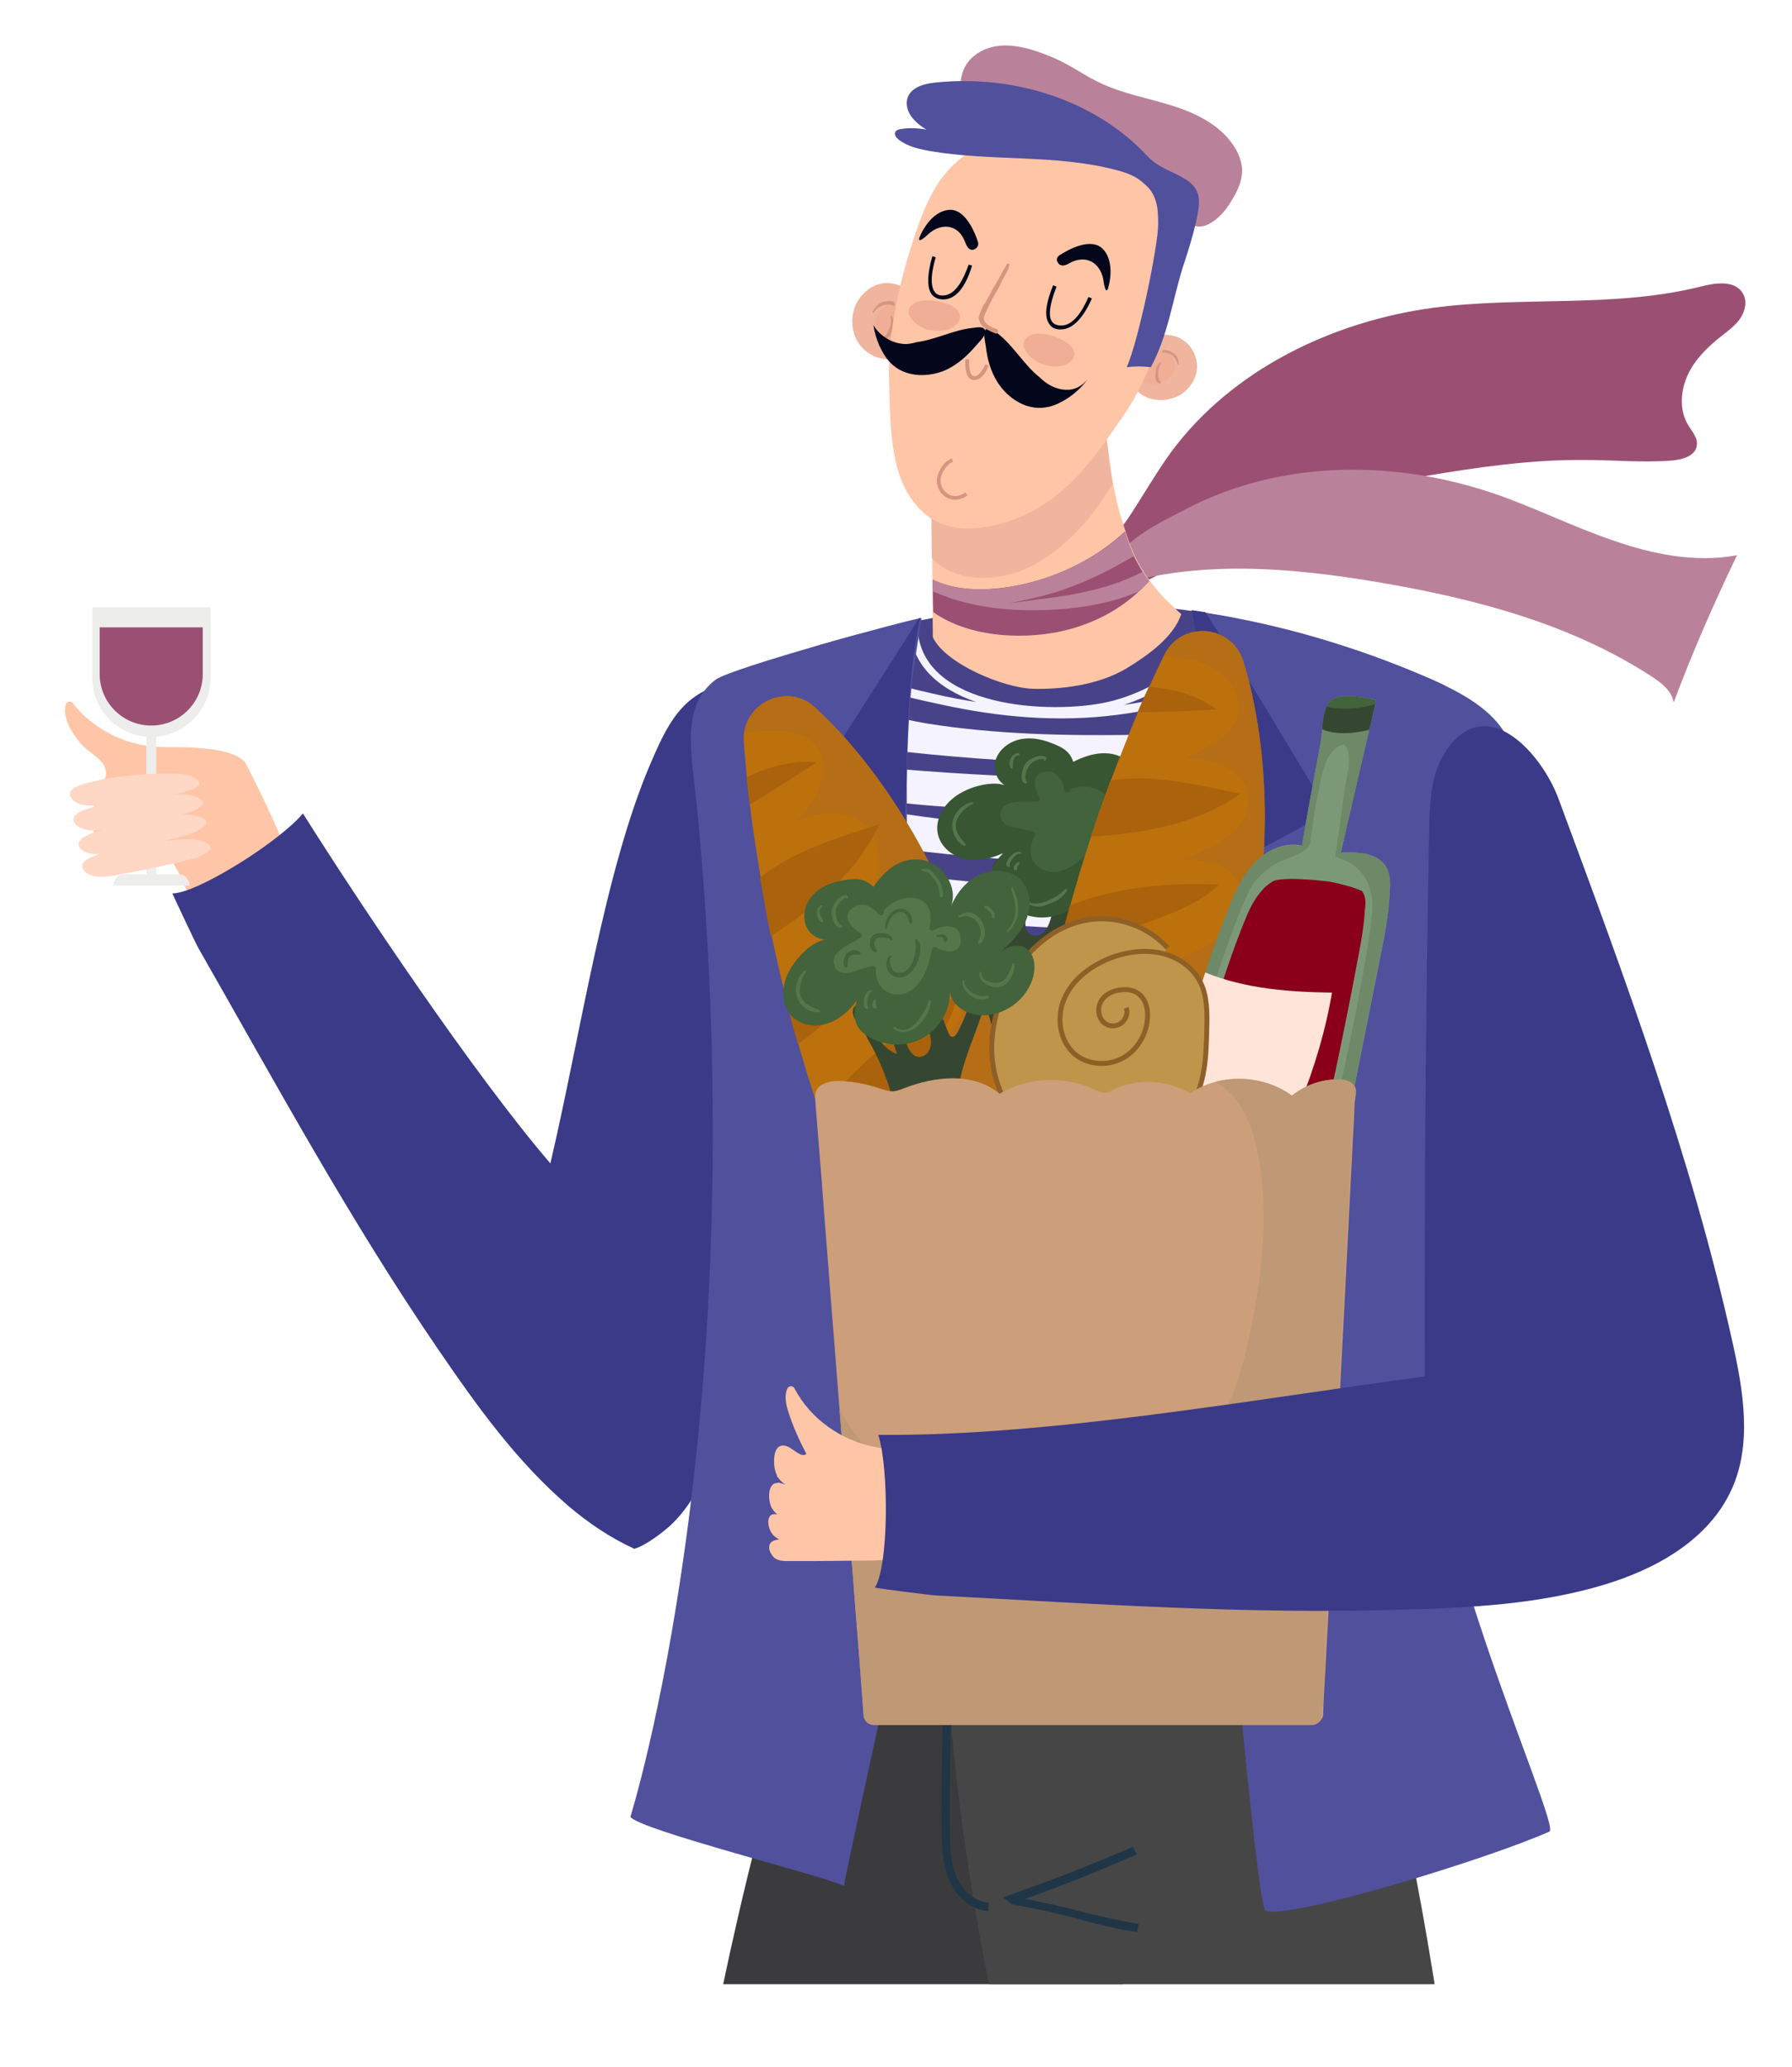 <?xml version="1.0" encoding="utf-8"?>
<!-- Generator: Adobe Illustrator 21.0.0, SVG Export Plug-In . SVG Version: 6.00 Build 0)  -->
<svg version="1.1" id="OBJECTS" xmlns="http://www.w3.org/2000/svg" xmlns:xlink="http://www.w3.org/1999/xlink" x="0px" y="0px"
	 viewBox="0 0 365 421" style="enable-background:new 0 0 365 421;" xml:space="preserve">
<style type="text/css">
	.st0{fill:#FEC5A7;}
	.st1{fill:#3A3A89;}
	.st2{fill:#9B5073;}
	.st3{fill:#BA829A;}
	.st4{fill:#F6DEC2;}
	.st5{fill:#EFAE95;}
	.st6{fill:#3B3B3D;}
	.st7{fill:#464647;}
	.st8{fill:#203647;}
	.st9{fill:#F5F3FF;}
	.st10{fill:#484389;}
	.st11{fill:#51509D;}
	.st12{fill:#EFB59E;}
	.st13{fill:#D69580;}
	.st14{fill:#04061B;}
	.st15{fill:#EDEDEB;}
	.st16{fill:#FFD7C5;}
	.st17{fill:#354730;}
	.st18{fill:#385631;}
	.st19{fill:#42633B;}
	.st20{fill:#53774A;}
	.st21{fill:#BC710D;}
	.st22{fill:#B56D16;}
	.st23{fill:#AA620C;}
	.st24{fill:#7C9977;}
	.st25{fill:#6D8967;}
	.st26{fill:#890018;}
	.st27{fill:#FFE5D9;}
	.st28{fill:#BF954B;stroke:#8E5F26;stroke-miterlimit:10;}
	.st29{fill:#CC9E79;}
	.st30{fill:#BF9875;}
</style>
<g>
	<path class="st0" d="M50.2,155.8c-1.9-3.8-12.8-3.6-16.7-3.6c-7.2,0-14.3-3.3-18.7-9c-0.4-0.5-1.2-0.3-1.4,0.3
		c-0.9,3.1,2.1,7.2,4.2,9.1c1.7,1.4,4,2.7,4,4.9c0,1.2-0.8,2.3-1.3,3.4c-2.3,4.4-1.5,9.8,0.5,14.4c0.5,1.1,0.6,2,0.6,3.1
		c1.3-0.1,2.6-0.5,3.9-0.7l9.2-2.3c1.7-0.3,4.2,10.3,7.9,11.8c6,2.4,17.5-5.5,17.3-8.7C59.5,174.2,52.2,159.7,50.2,155.8z"/>
	<path class="st1" d="M141.7,141.8c-4.5,3-6.9,8.4-9.1,13.5c-9.5,22-14.3,55.3-20.5,81.7c-15.6-18.2-38.7-52.7-50.4-71.3
		C57,171.4,40.2,182,35.1,182c0.3,0.7,5,10.7,5.4,11.3c16,28,30.7,55.2,48.9,81.8c7.8,11.4,15.9,22.7,26.4,31.7
		c4,3.4,8.4,6.4,13.2,8.6c0,0,0.1,0.1,0.1,0.1c0,0,0.1,0,0.1,0c2.3-0.6,6.1-3.6,7.4-4.8c7.4-7,10-18,11.9-28.4
		c7.1-39.8,8.9-80.7,10.8-121.3C159.6,150.9,154.4,133.2,141.7,141.8z"/>
	<path class="st2" d="M238.6,92c12.4-16.7,32.7-26.5,53.3-29.3c18.1-2.4,36.7,0.1,54.4-4.3c3.1-0.8,7.1-1.4,8.7,1.4
		c0.9,1.5,0.5,3.5-0.5,5c-1,1.5-2.4,2.5-3.8,3.6c-2.8,2.2-5.4,4.7-6.9,7.9c-1.5,3.2-1.8,7.2,0,10.2c0.8,1.4,2.1,2.7,1.8,4.3
		c-0.3,2.1-2.9,2.8-4.9,3c-6,0.5-12-0.1-18-0.1c-10.9-0.1-21.8,1.5-32.6,3.3c-8.5,1.4-17,3.1-25.2,5.9c-9.9,3.5-19.1,8.7-28.3,13.8
		c-1.8,1-3.7,2.1-5.8,2.4c-2.1,0.4-4.4-0.1-5.8-1.7c-3.3-3.7,2.8-8.8,4.7-11.7C232.7,101.2,235.4,96.4,238.6,92z"/>
	<path class="st3" d="M263.5,96.6c13.6-2.1,27.7-0.5,40.7,3.9c8.2,2.8,15.9,6.7,24.1,9.5c8.2,2.9,17,4.7,25.5,3.1
		c-4.7,9.8-9.1,19.8-12.9,30c-0.4-2.4-2.5-4-4.5-5.3c-16.6-10.8-36.2-15.9-55.7-19.2c-17.8-3-36.5-4.6-53.8,0.8
		c-2.7-7.5,8.8-12.6,14.1-15.4C247.9,100.3,255.6,97.8,263.5,96.6z"/>
	<path class="st3" d="M196.1,19.6c-0.8-2.3-0.4-5,1.1-7c1.6-2,4.1-3.1,6.6-3.3c2.5-0.2,5.1,0.4,7.5,1.2c2,0.7,4,1.5,5.8,2.5
		c2.3,1.2,4.4,2.7,6.8,3.8c4.7,2.3,10.1,3.2,15.1,4.8c5,1.6,10.1,4.2,12.7,8.8c0.6,1,1,2.1,1.2,3.3c0.3,2.6-0.8,5.1-2.2,7.3
		c-1.1,1.6-2.3,3.1-3.9,4.2c-0.9,0.6-2,1-3.1,0.8c-1.2-0.3-2.1-1.2-2.9-2.2c-2.8-3.3-5.6-6.7-9.2-9.2c-2.5-1.7-5.4-3-8.2-4.1
		c-5.4-2.1-11-3.9-16.6-5.2C202.6,24.3,197.8,24.4,196.1,19.6z"/>
	<path class="st3" d="M251.7,30.5c-1-1.8-2.4-3.2-4-4.4c-7.7,3.3-17.8-0.9-25.6-4.8c-3.2-1.6-6.3-3.5-9.6-4.7
		c-3.8-1.4-8.2-0.3-11.8-2c-1.5-0.7-2.4-1.7-2.8-2.7c-0.3,0.3-0.5,0.5-0.7,0.8c-1.5,1.9-1.9,4.7-1.1,7c1.7,4.8,6.5,4.7,10.7,5.7
		c5.6,1.4,11.2,3.1,16.6,5.2c2.9,1.1,5.7,2.4,8.2,4.1c3.6,2.5,6.4,5.9,9.2,9.2c0.8,0.9,1.7,1.9,2.9,2.2c1.1,0.2,2.2-0.2,3.1-0.8
		c1.6-1,2.9-2.5,3.9-4.2c1.4-2.2,2.6-4.7,2.2-7.3C252.7,32.6,252.2,31.5,251.7,30.5z"/>
	<path class="st4" d="M228.6,404.2c16.5-9.6,30.7-26.4,34.3-45.1c3.7-19.6-1.9-40.8-15-55.9c-2.1-2.5-4.5-5-5.7-7.9
		c-0.3-0.2-0.5-0.5-0.8-0.7c-17-2-34.3-3.6-51.4-6.2c-21.6,27.1-35.2,80.3-42.7,115.8H228.6z"/>
	<path class="st5" d="M201.4,404.2h90.8c-0.2-1.2-0.4-2.5-0.6-3.7c-10.6-64.9-26.3-104.3-31.7-121.5c-20.1,7-41.4,11.4-62.9,12.6
		c-0.4,4.3-2.7,10.6-3.1,13.4c-1.7,12.8-1.5,25.9-0.7,38.8C194.5,364,197.5,384.2,201.4,404.2z"/>
	<path class="st6" d="M228.6,404.2c16.5-9.6,30.7-26.4,34.3-45.1c3.7-19.6-1.9-40.8-15-55.9c-2.1-2.5-4.5-5-5.7-7.9
		c-0.3-0.2-0.5-0.5-0.8-0.7c-17-2-34.3-3.6-51.4-6.2c-21.6,27.1-35.2,80.3-42.7,115.8H228.6z"/>
	<path class="st7" d="M201.4,404.2h90.8c-0.2-1.2-0.4-2.5-0.6-3.7c-10.6-64.9-26.3-104.3-31.7-121.5c-20.1,7-41.4,11.4-62.9,12.6
		c-0.4,4.3-2.7,10.6-3.1,13.4c-1.7,12.8-1.5,25.9-0.7,38.8C194.5,364,197.5,384.2,201.4,404.2z"/>
	<g>
		<path class="st8" d="M201.3,389.3l0.1-1.7c-3-0.2-5.5-2.8-6.6-5.3c-1.2-2.8-1.3-5.9-1.3-9.4c-0.2-17,0.6-34.3,1.4-51l-1.7-0.1
			c-0.8,16.7-1.6,34-1.4,51.1c0,3.7,0.2,6.9,1.5,10C194.8,386.6,198,389.1,201.3,389.3z"/>
	</g>
	<g>
		<path class="st8" d="M271.1,359.6l1.4-1c-9.5-13-16.8-27.4-21.6-42.7l-1.6,0.5C254.1,332,261.5,346.5,271.1,359.6z"/>
	</g>
	<g>
		<path class="st8" d="M283.9,367.1l0.9-1.4c-7.3-4.8-13.7-11.9-19.2-21.2c-4.7-8.1-8-16.4-11.9-26.6l-1.6,0.6c3.1,8,6.9,18,12,26.8
			C269.7,354.9,276.4,362.2,283.9,367.1z"/>
	</g>
	<g>
		<path class="st8" d="M231.6,393.6l0.3-1.7c-4.3-0.7-8.5-1.7-12.5-2.7c-3.4-0.9-7-1.7-10.6-2.4c6.6-2.3,13.2-4.9,19.6-7.7
			c1-0.4,1.9-0.8,2.9-1.2l0.2-0.1l-0.7-1.6l-0.2,0.1c-1,0.4-1.9,0.8-2.9,1.2c-7.2,3.1-14.6,5.9-22,8.5l-1.4,0.5l1.9,1.5l0.2,0
			c4.3,0.7,8.5,1.7,12.5,2.7C223,391.9,227.3,392.9,231.6,393.6z"/>
	</g>
	<path class="st9" d="M145.7,171.1c0.4-6.3,0.9-11.2,2.9-17.9c1.5-5.1,5-10.7,6.8-17.3c0-0.2,0.1-0.3,0.1-0.5
		c14.9-5.9,41.8-12.6,62.5-12.7c25.5-0.1,51,5.6,74.3,16c13.8,6.1,19.3,13.1,15.9,28.4c-5.4,23.8-10.8,47.6-16.2,71.4
		c-4.7,20.8-6.8,41.9-10.5,62.8c-10.9,2.7-22.2,3-33.4,4.1c-6.3,0.7-12.6,1.2-19,1.7c-5.9-2.5-11.7-5.1-17.6-7.6
		c-7.8-3.4-15.7-6.8-22-12.6c-7.2-6.6-8.3-14.5-11-23.3c-3.3-10.7-7.4-21.3-11.5-31.7c-7.5-19-16.1-37.7-22.1-57.1
		C145.4,173.7,145.6,172.4,145.7,171.1z"/>
	<path class="st10" d="M292.3,138.7c-5.7-2.5-11.6-4.8-17.5-6.7c-3.7,1.5-7.5,2.9-11.2,4.2c-11.6,4.1-23.7,7.8-35.9,9.4
		c-12.2,1.6-24.2,0.5-36.1-2.1c-9.9-2.1-20.3-4.8-28.8-10.7c-2.7,0.9-5.1,1.8-7.3,2.6c0,0.2-0.1,0.3-0.1,0.5
		c-0.2,0.8-0.5,1.6-0.7,2.4c4.6,2.4,9.8,3.4,14.9,4.6c6.5,1.5,12.7,3.4,19.3,4.5c13.8,2.2,28,2.5,42,2.3c21.5-0.3,43.2-2.9,63.5-10
		C293.6,139.3,292.9,139,292.3,138.7z"/>
	<path class="st10" d="M259.6,135.6c4.2-1.4,8.2-2.9,12.3-4.5c-6.3-2-12.6-3.6-19.1-4.9c-2,3.3-5.1,6.1-7.9,8.3
		c-4.9,3.9-10.2,7.2-16,9.1C239.4,142.1,249.6,138.9,259.6,135.6z"/>
	<path class="st10" d="M190.9,141.5c2.6,0.6,5.3,1.1,7.9,1.5c-7.7-2.7-13.7-7.7-13.5-16.3c-7.2,1.6-14.2,3.4-20.3,5.3
		C172.8,137.1,182,139.5,190.9,141.5z"/>
	<path class="st10" d="M293.3,152c-24.8,3-50.1,5.1-75.1,3.7c-12.8-0.7-25.7-1.5-38.5-3.1c-9.7-1.2-19.8-1.7-29.2-4.7
		c-0.8,1.8-1.5,3.6-2,5.3c0,0.2-0.1,0.3-0.1,0.5c11.8,0.8,23.5,2,35.3,3c24.8,2.1,49.7,2.3,74.5,2.1c16.9-0.1,33.9-0.9,50.7-3.1
		c-0.3-2.1-1-4-2-5.7C302.4,150.8,297.9,151.5,293.3,152z"/>
	<path class="st10" d="M188.3,166.4c15,2,30.2,2.7,45.4,2.9c25.1,0.2,50.3-1.6,75.1-5.8c0.1-0.8,0.2-1.6,0.2-2.3
		c-6.2,0.9-12.5,1.5-18.9,2c-24,1.7-48.1,1.9-72.2,1.8c-12.2,0-24.3-0.2-36.4-1.7c-11.5-1.4-22.9-3.3-34.4-4.4
		c-0.2,0.9-0.3,1.8-0.5,2.6C160.7,161.9,174.5,164.5,188.3,166.4z"/>
	<path class="st10" d="M186.8,191.5c14.7,1.8,29.4,2.8,44.2,3c15.8,0.2,31.5-0.7,47.3-1.7c8.2-0.5,16.3-1.1,24.4-1.9
		c0.4-1.8,0.8-3.5,1.2-5.3c-4.9,0.7-9.9,1.3-14.8,1.8c-25.2,2.6-50.7,2.8-76,1.5c-22.9-1.2-46.1-3.6-67.6-12.2
		c0.6,1.7,1.1,3.5,1.7,5.2C159.8,187.4,173.4,189.9,186.8,191.5z"/>
	<path class="st10" d="M196.3,215.1c14.3,2.1,28.7,2.4,43.1,2.4c13.6,0,27.1-0.3,40.7-0.1c5.5,0.1,11,0.2,16.5,0.1
		c0.4-1.6,0.7-3.3,1.1-4.9c-3.6,0-7.1,0-10.7-0.1c-15.4-0.2-30.7,0.2-46.1-0.1c-15.8-0.3-31.5-1.3-47.2-2.9
		c-7.6-0.8-15.2-1.7-22.8-2.5c-4.9-0.5-10.3-0.6-15.1-2.2c0.5,1.3,1,2.5,1.6,3.8C170.5,210.3,183.4,213.2,196.3,215.1z"/>
	<path class="st10" d="M178.8,224.9c7.1,1.7,14.4,2.6,21.6,3.1c13.8,1,27.7,0.8,41.5,0.1c13.4-0.7,26.8-1.8,40.2-3
		c4.4-0.4,8.8-0.8,13.1-1.4c0.1-0.5,0.2-1,0.4-1.6c-0.9,0.1-1.8,0.2-2.7,0.3c-15.5,1.7-31.1,2.7-46.7,2.7c-15.4,0-30.9-1-46.3-2.3
		c-7-0.6-14.1-1.4-21-2.6c-6.1-1.1-12.2-3.3-18.3-4.3c0.6,1.5,1.2,2.9,1.8,4.4C167.9,221.7,173.3,223.6,178.8,224.9z"/>
	<path class="st10" d="M167.7,233.7c23.9,4.5,47.8,7.8,72.2,6.5c13.3-0.7,26.7-2,39.9-4c4.3-0.6,8.7-1.4,13-2.2
		c0-0.2,0.1-0.4,0.1-0.5c-15.4,3.1-31.7,3.6-46.9,4.5c-14.6,0.9-29.4,0.9-44-0.9c-12.2-1.5-24.2-4.3-36.1-7.4c0.3,0.8,0.6,1.6,1,2.4
		C167.3,232.6,167.5,233.1,167.7,233.7z"/>
	<path class="st10" d="M188.9,247.6c6.5,0.4,13,0.7,19.4,0.9c13.3,0.4,26.6,0.5,39.9-0.3c13.3-0.8,26.6-2.3,39.9-3.4
		c0.8-0.1,1.7-0.1,2.5-0.2c0.1-0.5,0.2-1,0.3-1.5c-1.5,0.1-3,0.3-4.5,0.4c-14,1.2-28.1,2.3-42.2,2.5c-15.1,0.3-30.3,0.1-45.4-0.8
		c-6.7-0.4-13.4-1.2-20.1-1.9c-2.6-0.3-5.2-0.6-7.7-1.2c0.5,1.3,0.9,2.5,1.4,3.8C177.9,246.3,183.4,247.3,188.9,247.6z"/>
	<path class="st10" d="M209.4,258.7c11.9,0.6,23.7-0.1,35.5-1.1c11.4-1,22.8-2.2,34.3-3.3c3.3-0.3,6.5-0.6,9.8-1
		c0-0.2,0.1-0.3,0.1-0.5c-15.5,1.9-31.3,2.6-46.7,3.3c-12.5,0.6-24.9,0.3-37.4,0.2c-10-0.1-20.3-0.4-29.9-3.4c0.4,1,0.7,2,1.1,3.1
		C187.2,256.9,198.3,258.2,209.4,258.7z"/>
	<path class="st10" d="M179.4,266.5c4.6,1.1,9.7,0.9,14.3,1.4c5.9,0.6,11.9,1.2,17.8,1.6c11.8,0.9,23.6,1,35.4,0.6
		c13.4-0.5,26.8-1.7,40-4c0.2-1.6,0.5-3.2,0.8-4.9c-1.8,0.2-3.5,0.4-5.3,0.6c-12.6,1.5-25.1,2.8-37.7,3.4
		c-12.1,0.5-24.2,0.2-36.4,0.2c-10,0-20.2-0.4-30-2.7c0.1,0.3,0.2,0.6,0.3,0.9C178.9,264.7,179.1,265.6,179.4,266.5z"/>
	<path class="st10" d="M252.9,281.8c10.7-0.7,21.4-1.7,32.1-3.1c0.2-1.1,0.3-2.2,0.5-3.3c-11.9,1.2-24,1.5-35.9,1.6
		c-13.2,0.1-26.4,0.2-39.6,0.2c-6.1,0-12.3-0.2-18.4-0.6c-3.3-0.2-6.9-0.4-9.7-2.3c0.9,2.5,1.9,4.9,3.4,7.2
		C207.7,284.3,230.3,283.4,252.9,281.8z"/>
	<path class="st10" d="M254.7,285.1c-12.4,1.6-24.9,2.8-37.4,4.1c-8,0.8-16.1,1.5-24.1,0.8c5.5,4,12,6.8,18.3,9.6
		c5.9,2.5,11.7,5.1,17.6,7.6c6.3-0.5,12.6-1.1,19-1.7c11.1-1.2,22.5-1.4,33.4-4.1c1.2-6.7,2.2-13.5,3.2-20.2
		C274.7,282.7,264.6,283.8,254.7,285.1z"/>
	<path class="st10" d="M235.6,202.7c21.1,1,43,2.3,64.4,0.6c0.5-2.3,1-4.5,1.5-6.8c-6.5,0.6-13,0.9-19.4,1.2
		c-15.8,0.8-31.6,1.4-47.4,1.5c-27.9,0.2-57-0.3-84-7.9c0.6,1.7,1.3,3.4,1.9,5C179.5,202.7,208.1,201.4,235.6,202.7z"/>
	<path class="st10" d="M187.8,178.6c14.6,1.5,29.1,3,43.8,3.8c24.5,1.3,49.2,1,73.6-2.1c0.6-2.5,1.1-5,1.7-7.4
		c-1.6,0.2-3.2,0.3-4.8,0.5c-7.3,0.7-14.6,1.4-22,2c-15.6,1.1-31.2,1.3-46.8,1c-15.6-0.3-31.2-1.3-46.7-3.1
		c-7.4-0.9-14.8-2.1-22.2-2.8c-6.2-0.6-12.3-1.1-18.4-2.3c-0.1,1-0.2,2.1-0.2,3.1c0,0.1,0,0.2,0,0.3
		C159.4,175.3,173.6,177.1,187.8,178.6z"/>
	<path class="st10" d="M224.7,143.2c6.6-1.3,12.4-4.6,17.8-8.6c2.9-2.2,6.6-5.2,8.9-8.7c-11-2.1-22.2-3.2-33.4-3.1
		c-9.6,0-20.6,1.5-31.1,3.7C186.1,143.7,212.2,145.6,224.7,143.2z"/>
	<path class="st11" d="M145.7,138.5c3-2.4,40.5-12.6,42-12.6c-1.4,9.8-2.7,13.3-3,34c0.2,30.4-1.1,61,1.8,91.3
		c1.5,15.7,3.5,31.4,3.8,47.1c0,1.5-18.4,84.4-18.4,85.9c-3.4-1.9-41.7-11.4-43.5-14.1c0,0,25.7-81.6,13.5-206.3
		C140.7,152.5,138.8,143.9,145.7,138.5z"/>
	<path class="st11" d="M257.7,389.2c-2.1-4.1-8-77.5-9.6-81.9c-10.9-29.8-5-61.7-4.2-93c0.5-19.3,0.9-38.7,0.9-58.1
		c0-8-0.1-16.2-0.9-24.2c-0.3-2.5-0.7-5.1-1.2-7.6c17.1,2.4,33.8,7.3,49.5,14.3c13.8,6.1,19.3,13.1,15.9,28.4
		c-5.4,23.8-11,82.9-16.5,106.7c-6.3,27.7,26.6,98.2,24,99.3C303.1,378.7,262.3,391.2,257.7,389.2z"/>
	<path class="st1" d="M255.9,173.5c-1,0.6-1.3,1.9-0.7,2.8c2.1,3.6,15.4,13.2,15.7,16.5c0.2,3.1-15.7,35.2-18.9,43.3
		c-3,7.6-8.7,18.1-10.8,26.1c0.7-16.6,2.4-32.9,2.7-48c0.5-19.3,0.9-38.7,0.9-58.1c0-8-0.1-16.2-0.9-24.2c-0.3-2.5-0.7-5.1-1.2-7.6
		c1,0.1,1.9,0.3,2.8,0.4c8.7,13.2,16.6,26.8,24.8,40.3C265.9,168.5,260.7,170.7,255.9,173.5z"/>
	<path class="st1" d="M177.1,176c0.7-0.9-12-14-12.4-14.6c0.1-0.1,0.1-0.3,0.2-0.4c0.5-1.1,16.8-26.2,22.3-35.1c0.1,0,0.2,0,0.2,0
		c-2.3,10.7-2.5,21.7-2.8,32.6c-0.5,15.2-0.6,30.4-0.1,45.6c0.3,7.4,2.5,44.9,2.6,52.4c-0.6-1.1-24.5-62.5-25-64.4
		C161.7,190.4,173.8,180.8,177.1,176z"/>
	<path class="st0" d="M189.8,99.5c0-2.7,5.6,0.1,8-1.3c3-1.8,6.2-3.3,9.5-4.8c2.8-1.3,5.6-2.5,8.6-3.4c2.2-0.6,5.6-8.2,7.8-7.2
		c2,1,1.6,13,4.7,22.7c1.7,5.5,2.7,9.3,7.7,15.2c1.4,1.6,3.3,3.3,4.5,4.4c-1.6,4.8-7,8.5-10.9,10.9c-5.8,3.6-13.8,4.5-19.5,4.3
		c-5.7-0.2-17.6-5-20.2-10.5C190,129.7,189.8,105.8,189.8,99.5z"/>
	<path class="st2" d="M217.8,128.2c6.6-1.8,12-5.1,16.2-9.8c-2.7-3.7-3.9-6.6-4.9-10.1c-4.5,4.2-10.1,7.4-16,9.4
		c-7,2.3-16.2,3.7-23.1,0.4c0,2.4,0,4.7,0.1,6.6C197.5,130,209.3,130.5,217.8,128.2z"/>
	<path class="st3" d="M217.2,124c5.1-0.5,10.2-1.5,14.9-3.6c0.7-0.6,1.3-1.3,2-2c-2.7-3.7-3.9-6.6-4.9-10.1
		c-4.5,4.2-10.1,7.4-16,9.4c-7,2.3-16.2,3.7-23.1,0.4c0,0.8,0,1.6,0,2.4C198.4,124.2,208,124.8,217.2,124z"/>
	<path class="st2" d="M215.3,121.6c6.1-0.9,12-2.3,17.4-5.1c-0.7-1.1-1.3-2.2-1.8-3.2c-1.4,0.8-2.8,1.6-4.1,2.3
		c-4.5,2.4-9.2,4.4-14.1,5.7c-2.4,0.6-4.7,1.1-7.1,1.6C208.8,122.5,212.1,122,215.3,121.6z"/>
	<path class="st12" d="M211.4,114.6c6.4-3.8,11.4-9.6,15.2-16c-1.3-7.7-1.5-14.9-3-15.6c-2.2-1.1-5.6,6.5-7.8,7.2
		c-3,0.8-5.8,2.1-8.6,3.4c-3.2,1.5-6.4,3-9.5,4.8c-2.3,1.4-8-1.4-8,1.3c0,2.6,0,8.2,0.1,14C194.9,119.1,204.6,118.7,211.4,114.6z"/>
	<g>
		<path class="st12" d="M237.1,68.2c1.2,0,2.5,0.2,3.6,0.9c2,1.2,3.2,3.5,3.1,5.8c-0.1,2.3-1.5,4.4-3.5,5.6c-2,1.1-4.5,1.3-6.6,0.5
			c-0.7-0.3-1.4-0.7-1.9-1.2c-1.6-1.7-1.5-5.1-0.9-7.2C231.6,69.9,234.5,68.2,237.1,68.2z"/>
		<path class="st5" d="M230.6,73.7c0.8-0.7,1.7-1.3,2.6-1.7c1.4-0.6,3.1-0.9,4.5-0.1c1.6,1,2.2,3.2,0.9,4.7
			c-2.3,2.6-5.8,1.8-8.1-0.3C230.4,75.5,230.4,74.5,230.6,73.7z"/>
		<path class="st13" d="M236.7,71.7C236.7,71.7,236.7,71.7,236.7,71.7C236.7,71.7,236.7,71.7,236.7,71.7c0-0.1,0-0.2,0-0.2
			c0.3-0.5,1.5,0,1.9,0.2c1,0.4,1.5,1.5,1.5,2.5c0,0.1-0.2,0.1-0.2,0c-0.2-0.7-0.8-1.7-1.4-2c-0.2-0.1-1.2-0.5-1.4-0.4
			C236.9,71.9,236.8,71.8,236.7,71.7C236.7,71.7,236.7,71.7,236.7,71.7C236.7,71.7,236.7,71.7,236.7,71.7z"/>
		<path class="st13" d="M235.4,75.8c0-0.8,0.3-1.5,0.9-2c0.1-0.1,0.3,0.1,0.2,0.2c-0.4,0.5-0.6,1.3-0.6,1.9c0,0.5-0.1,1,0.2,1.4
			c0.1,0.2,0.2,0.3,0.3,0.6c0,0.2-0.2,0.3-0.3,0.2C235.2,77.7,235.3,76.5,235.4,75.8z"/>
	</g>
	<path class="st12" d="M183.3,58.2c-1.2-0.5-2.6-0.7-3.9-0.4c-2.4,0.5-4.6,2.6-5.4,5.1c-0.8,2.5-0.4,5.3,1.1,7.3
		c1.5,2,3.9,3.1,6.4,3c0.8,0,1.6-0.2,2.4-0.6c2.3-1.2,3.6-4.9,3.9-7.4C188,62.1,185.8,59.2,183.3,58.2z"/>
	<path class="st5" d="M187.5,66.6c-0.5-1.1-1.1-2-1.9-2.8c-1.1-1.1-2.7-2.1-4.4-1.7c-2,0.5-3.5,2.7-2.9,4.8c1.2,3.7,5,4.1,8.1,2.7
		C186.9,68.6,187.2,67.5,187.5,66.6z"/>
	<path class="st13" d="M182.2,62.2C182.2,62.2,182.2,62.1,182.2,62.2C182.2,62.1,182.2,62.1,182.2,62.2c0.1-0.1,0.1-0.2,0.1-0.3
		c-0.1-0.7-1.5-0.6-2-0.5c-1.1,0.1-2.1,1.1-2.6,2.2c-0.1,0.1,0.1,0.2,0.2,0.1c0.5-0.7,1.5-1.5,2.3-1.6c0.3,0,1.4-0.1,1.6,0.1
		C181.9,62.3,182,62.3,182.2,62.2C182.2,62.2,182.2,62.2,182.2,62.2C182.2,62.2,182.2,62.2,182.2,62.2z"/>
	<path class="st13" d="M181.8,67c0.3-0.9,0.3-1.8-0.1-2.6c-0.1-0.2-0.3,0-0.3,0.2c0.2,0.6,0,1.6-0.2,2.2c-0.2,0.5-0.4,1.1-0.8,1.5
		c-0.2,0.2-0.4,0.3-0.5,0.5c-0.1,0.2,0,0.4,0.2,0.4C181.2,69.1,181.5,67.9,181.8,67z"/>
	<path class="st0" d="M237.6,38.6c3.4,5.2,3.1,12.1,1.9,18.2c-1.8,9.1-5.4,20.3-10.7,27.9c-6.6,9.6-13.2,19.3-26.2,22.3
		c-7.2,1.6-14,0.7-18.3-7.6c-3.3-6.5-3-16.7-3.2-21.3c-0.4-10.8,2.5-22.7,6.2-32.9c1.1-2.9,2.3-5.7,4-8.2c3.6-5.2,9.3-8.7,15.4-9.9
		C216.9,25.1,231.6,29.4,237.6,38.6z"/>
	<path class="st5" d="M217.6,70c0.8,0.7,1.5,1.7,1.1,2.7c-0.1,0.4-0.4,0.7-0.7,1c-1.6,1.3-3.9,1.1-5.9,0.4c-2.1-0.7-5.6-4.2-2.2-5.8
		C211.8,67.3,216,68.7,217.6,70z"/>
	<path class="st5" d="M194,62.4c0.9,0.5,1.7,1.5,1.5,2.5c-0.1,0.4-0.3,0.8-0.6,1.1c-1.4,1.5-3.7,1.6-5.7,1.2c-2.1-0.4-6.1-3.4-3-5.4
		C188,60.6,192.3,61.4,194,62.4z"/>
	<g>
		<path class="st14" d="M192.1,61C192.1,61,192.1,61,192.1,61c-1,0-1.8-0.4-2.3-1c-1-1.3-1-4,0.1-7.8l0.7,0.2
			c-1.3,4.4-0.8,6.3-0.2,7.1c0.4,0.5,0.9,0.7,1.6,0.7c0,0,0,0,0,0c2.7,0,4.3-3.5,5.3-6.3l0.7,0.2C196.6,58.7,194.6,61,192.1,61z"/>
	</g>
	<g>
		<path class="st14" d="M216.1,67.1c-0.1,0-0.3,0-0.4,0c-1-0.1-1.7-0.5-2.1-1.3c-0.9-1.4-0.6-4,0.9-7.7l0.7,0.3
			c-1.7,4.3-1.5,6.2-1,7c0.3,0.5,0.8,0.8,1.6,0.9c2.7,0.3,4.7-3,5.9-5.8l0.7,0.3C220.6,64.9,218.4,67.1,216.1,67.1z"/>
	</g>
	<g>
		<path class="st14" d="M199.2,49.3c-0.6-1.9-2.7-7.2-6.3-6.5c-2.9,0.5-4.8,3.6-5.6,5.5c-0.1,0.2-0.2,0.8,0.2,0.6
			c0.7-0.3,1.2-0.9,1.8-1.4c1.2-1,2.8-1.6,4.3-1.2c1.2,0.3,2.1,1.2,2.6,2.2c0.5,0.8,0.7,2.4,1.9,2.4c0.1,0,0.2,0,0.3-0.1
			C199,50.6,199.4,50,199.2,49.3z"/>
	</g>
	<g>
		<path class="st14" d="M215.8,52c1.7-1.1,6.6-3.9,9-1.1c1.9,2.2,1.5,5.8,0.9,7.8c0,0.2-0.3,0.7-0.5,0.3c-0.3-0.7-0.4-1.5-0.5-2.2
			c-0.3-1.5-1.2-3-2.6-3.6c-1.1-0.5-2.3-0.4-3.4,0c-0.9,0.3-2,1.4-3,0.6c-0.1-0.1-0.2-0.2-0.2-0.3C215.1,53.1,215.2,52.4,215.8,52z"
			/>
	</g>
	<path class="st14" d="M198.1,66.8c-3.9,0.4-7.5,2.4-11.4,2.9c-1,0.3-2.1,0.5-3.2,0.3c-2.2-0.3-4.5-1.8-5.6-3.8
		c0.2,1.4,0.6,2.8,1.2,4.2c0.7,1.5,1.6,3,2.8,4c2.9,2.5,7.4,2.5,10.9,0.9c2.3-1.1,4.3-2.9,6-4.9c0.5-0.6,1.9-1.9,1.9-2.8
		C200.6,66.3,199,66.7,198.1,66.8z"/>
	<path class="st14" d="M217,79.4c-2-0.1-3.8-1.1-5.2-2.5c-3.2-2.5-5.3-6.4-8.5-8.9c-0.7-0.6-1.9-1.7-2.6-0.8c-0.5,0.7,0,2.6,0.1,3.4
		c0.3,2.6,1,5.1,2.4,7.3c2.1,3.3,5.9,5.7,9.7,5.1c1.6-0.2,3.2-1,4.6-1.9c1.5-1,2.9-2.3,4-3.8c0,0,0,0,0,0
		C220.3,78.7,218.9,79.5,217,79.4z"/>
	<path class="st13" d="M199.6,63.8c0.3-0.7,0.6-1.5,1.1-2.2c0.8-1.2,1.3-2.5,2.1-3.7c0.8-1.3,1.5-2.8,2.3-4.1
		c0.1-0.2,0.6-0.1,0.5,0.2c-0.2,1.2-1.1,2.3-1.6,3.4c-0.4,1-1,1.9-1.5,2.8c-0.6,1-1.1,2.1-1.6,3.2c-0.3,0.6-0.7,1.3-0.4,2
		c0.4,0.8,1.5,1.3,2.4,1.6c0.7,0.2,0.4,1.2-0.2,0.9c-1.3-0.5-2.8-1.2-3.2-2.5C199.2,64.8,199.4,64.4,199.6,63.8z"/>
	<g>
		<path class="st13" d="M198.5,77.4c-0.1,0-0.3,0-0.4,0c-1.6-0.4-1.5-3-1.5-4.2l0.8,0c0,0.8-0.1,3.1,0.9,3.4
			c1.1,0.3,2.1-1.7,2.4-2.4l0.7,0.3C200.6,76.4,199.6,77.4,198.5,77.4z"/>
	</g>
	<path class="st11" d="M227.2,34.6c-12.2-3.2-25.2-1.7-37.6-3.8c-2.3-0.4-4.6-0.9-6.5-2.3c-0.5-0.4-1.1-1.1-0.7-1.7
		c0.2-0.3,0.6-0.4,1-0.5c1.8-0.3,3.6-0.2,5.3,0.1c-1.2-0.7-2.3-1.6-3.1-2.7c-0.8-1.1-1.2-2.6-0.7-3.9c0.8-2.1,3.5-2.8,5.8-3
		c15.7-1.6,32.4,3.5,43.1,15.1c3.4,3.7,10.1,3.7,10.4,8.8c0.2,3.2-2.3,10.8-3.3,13.8c-2.2,7.1-3,13.8-6.5,20.3
		c-1.6-0.2-3.3-0.2-4.9,0c2.5-5.7,6.4-24.9,6.4-29.1c0-3.3-0.2-6.2-3-8.4C231.3,35.8,229.2,35.1,227.2,34.6z"/>
	<g>
		<path class="st13" d="M194.6,101.8c-0.5,0-1-0.1-1.5-0.3c-1.3-0.6-2.2-1.9-2.3-3.4c0-0.9,0.3-1.8,0.9-2.8c0.6-1,1.4-1.6,2.2-1.9
			l0.2,0.7c-0.6,0.2-1.2,0.7-1.8,1.6c-0.5,0.8-0.8,1.6-0.7,2.4c0,1.1,0.8,2.2,1.8,2.7c1,0.5,2.4,0.2,3.2-0.5l0.5,0.6
			C196.4,101.4,195.5,101.8,194.6,101.8z"/>
	</g>
	<g>
		<path class="st15" d="M30.8,150.1L30.8,150.1c-6.7,0-12-5.4-12-12v-14.4h24.1V138C42.9,144.7,37.5,150.1,30.8,150.1z"/>
		<path class="st2" d="M20.3,127.8v9.5c0,5.8,4.7,10.5,10.5,10.5s10.5-4.7,10.5-10.5v-9.5H20.3z"/>
		<g>
			<rect x="29.8" y="148.6" class="st15" width="2" height="31"/>
			<path class="st15" d="M38.6,180.4H23.1l0,0c0-1.3,1-2.3,2.3-2.3h10.9C37.6,178.1,38.6,179.1,38.6,180.4L38.6,180.4z"/>
		</g>
	</g>
	<path class="st16" d="M34.3,162c1.9-0.3,3.8-0.7,5.5-1.5c0.5-0.2,1-0.6,0.8-1.1c-0.1-0.3-0.3-0.5-0.5-0.6c-1.4-1-3.2-1.2-4.9-1.2
		c-6-0.1-12.7,0.5-18.5,2.2c-1.6,0.5-3.6,1.6-1.7,3.3c1.9,1.7,6.3,0.8,8.5,0.6C27.1,163.2,30.7,162.6,34.3,162z"/>
	<path class="st16" d="M35.1,166.4c1.9-0.4,3.8-0.8,5.4-1.8c0.4-0.3,0.9-0.7,0.8-1.2c-0.1-0.3-0.3-0.4-0.5-0.6c-1.4-1-3.3-1-5-1
		c-6,0.2-12.6,1.1-18.4,3.1c-1.6,0.5-3.6,1.8-1.6,3.4c2,1.6,6.3,0.5,8.6,0.2C28,167.9,31.6,167.1,35.1,166.4z"/>
	<path class="st16" d="M35.9,170.7c1.9-0.5,3.7-1,5.4-2.1c0.4-0.3,0.9-0.7,0.7-1.2c-0.1-0.3-0.3-0.4-0.5-0.6c-1.5-0.9-3.3-0.9-5-0.8
		c-6,0.4-12.6,1.7-18.2,3.9c-1.5,0.6-3.5,1.9-1.4,3.4c2.1,1.5,6.3,0.2,8.6-0.2C28.9,172.6,32.4,171.6,35.9,170.7z"/>
	<path class="st16" d="M36.7,175.6c1.9-0.4,3.8-0.9,5.4-1.9c0.4-0.3,0.9-0.7,0.8-1.2c-0.1-0.3-0.3-0.4-0.5-0.6c-1.4-0.9-3.3-1-5-0.9
		c-6,0.3-12.6,1.3-18.3,3.4c-1.6,0.6-3.5,1.8-1.5,3.4c2,1.6,6.3,0.4,8.6,0C29.6,177.2,33.1,176.4,36.7,175.6z"/>
	<g>
		<path class="st17" d="M202.4,181.9c0.2,9.6-2.5,19.3-7.7,27.4c5,0.9,9.8,2.4,14.5,4.4c-0.3-4.1,0.8-8.3,2.9-11.8
			c2.8-4.5,7.1-7.8,11.1-11.3c4-3.5,7.9-7.6,9-12.8c-0.5-0.2-1-0.4-1.5-0.7c-2.8,5-6.8,9.4-11.6,12.6c-0.5,0.3-1.1,0.6-1.5,0.2
			c-0.3-0.3-0.3-0.8-0.3-1.3c0.5-3.5,0.9-7.1,1.4-10.6c-1.7,0.6-2.8,2.3-3.4,4c-0.6,1.7-0.8,3.5-1.3,5.2c-0.3,1-0.7,2-1.4,2.7
			c-0.8,0.7-2,0.9-2.8,0.4c-1.2-0.8-1-2.5-0.8-3.9c0.3-1.8,0.7-3.7,1-5.5c0.1-0.6,0.2-1.2-0.2-1.6c-0.4-0.4-1.2-0.2-1.6,0.2
			c-0.4,0.4-0.5,1-0.6,1.6c-0.4,2.1-0.9,4.3-1.3,6.4c-2.8-3.3-1-7.2-1.7-10.9c-0.2-1.3-0.9-2.6-1.9-1.1
			C201.5,177,202.7,180.2,202.4,181.9z"/>
		<g>
			<path class="st18" d="M214,151.3c-2.1-0.8-4.4-1.2-6.6-0.6c-2.2,0.6-4.1,2.2-4.7,4.4c-0.5,2.2,0.8,4.8,3,5.3
				c-2.2-1.2-4.8-0.8-7.2-0.1c-2.1,0.7-4.2,1.8-5.7,3.6c-1.5,1.7-2.3,4.1-1.7,6.3c0.7,2.5,3,4.3,5.6,4.8c2.5,0.5,5.2-0.1,7.6-1.2
				c-1.1,1.2-2.2,2.4-2.4,4c-0.1,1.1,0.2,2.1,0.7,3.1c1.7,3.5,5.5,5.9,9.4,6c3.9,0.1,7.8-2.1,9.8-5.5c-1.1,2.5,0.6,5.5,2.9,7
				c4.1,2.7,10.2,2,13.6-1.6c1.4-1.6,2.4-4,1.2-5.8c-1.1-1.7-3.5-2-5.4-1.4c2.8-0.6,5.6-1.3,8-3c2.3-1.7,4-4.5,3.6-7.3
				c-0.5-3.1-3.4-5.4-6.5-5.7c-3.1-0.4-6.2,0.9-8.7,2.7c3.2-2.7,2.8-8.3-0.4-11c-3.5-2.9-7.8-2-11.5-0.1
				C217.9,152.9,216.1,152.1,214,151.3z"/>
			<path class="st19" d="M224.9,169.2c-0.4,0-0.8-0.5-0.5-0.9c2.1-2.2,2.9-5.1,0-7c-1.9-1.2-4.4-1.4-6.5-0.5c0,0,0,0,0,0
				c0.1,0.7-1,0.8-1.1,0.1c0,0,0,0,0,0c-0.1-0.1-0.2-0.4-0.1-0.5c-0.5-1.8-1.7-3.5-3.8-3.2c-2.9,0.3-2.3,3.4-1.2,5.2
				c0.2,0.3,0.1,0.8-0.4,0.9c-2.4,0.2-7.1-0.7-7.5,2.4c-0.4,3.3,4.6,2.8,6.8,3.8c0.3,0.2,0.4,0.5,0.2,0.8c-2.6,4,0.7,8.4,5.3,7.1
				c2.8-0.8,4.8-2.9,6.6-5.1c0.2-0.3,0.7-0.3,0.9,0c1.2,2,3.8,3.8,5.2,1C230.2,170.5,227.3,169.1,224.9,169.2z"/>
			<path class="st20" d="M242,174c0.4-0.7,0.7-1.5,1-2.3c0.3-0.8,0.1-1.5,0.3-2.2c0-0.2-0.2-0.3-0.3-0.1c-0.6,1.2-0.6,2.6-1.2,3.9
				c-0.9,1.7-2.1,2.7-3.9,3.4c-0.3,0.1-0.1,0.5,0.2,0.4C239.8,176.3,241,175.5,242,174z"/>
			<path class="st20" d="M196.7,171.9c-1.2-1.2-2.4-2.7-1.9-4.6c0.4-1.4,2-3,3.3-3.5c0.2-0.1,0.1-0.4-0.1-0.4
				c-1.9,0.3-3.8,2.3-4,4.2c-0.2,1.9,0.7,3.8,2.3,4.7C196.5,172.4,196.9,172.1,196.7,171.9z"/>
			<path class="st20" d="M216.9,181.2c-1.6,1.7-7.1,4.8-8.5,1.2c-0.1-0.2-0.5-0.1-0.4,0.1c0.5,1.7,2.6,2.4,4.2,2.1
				c0.7-0.1,1.5-0.5,2.3-0.8c1.1-0.4,2.2-1.3,2.8-2.3C217.5,181.2,217.1,180.9,216.9,181.2z"/>
			<path class="st20" d="M227.9,186c-1-0.3-1.9-1-2.4-1.9c-0.4-0.7-0.8-2.2-0.3-2.9c0.2-0.2-0.2-0.5-0.4-0.2c-0.6,0.9-0.4,2.4,0,3.3
				c0.6,1.2,1.6,2.1,2.9,2.2C228.1,186.5,228.2,186.1,227.9,186z"/>
			<path class="st20" d="M230.7,162.2c0.1-0.6,0.3-1.3,0.1-1.9c-0.2-0.7-0.1-1.6-0.5-2.2c-0.3-0.5-0.9-0.7-1.4-1
				c-0.2-0.1-0.3,0.2-0.2,0.3c0.6,0.6,1,0.8,1.1,1.7c0,0.5,0.1,0.8,0.2,1.3c0.2,1-0.3,2.4-0.7,3.3c-0.1,0.3,0.2,0.7,0.4,0.4
				C230.4,163.5,230.6,162.9,230.7,162.2z"/>
			<path class="st19" d="M221.1,162c-0.7-0.3-1.5-0.3-2.3-0.1c-1.2,0.4-1.7,1-2.3,2.1c-0.1,0.1,0.1,0.3,0.2,0.2
				c0.9-0.9,2.1-1.9,3.5-1.7c1.7,0.3,1.4,1.8,1.2,3c0,0.2,0.2,0.4,0.4,0.2C222.7,164.5,222.5,162.6,221.1,162z"/>
			<path class="st19" d="M214.4,164c-0.9-0.2-1.5,0.1-2,0.8c-0.5,0.7-0.8,1.7-0.1,2.4c0.2,0.2,0.5,0,0.4-0.2c-0.1-1,0.3-2.5,1.6-2.1
				c0.4,0.1,1.9,1,1.8,1.5c0,0.2,0.3,0.4,0.4,0.2C217.2,165.5,215.2,164.1,214.4,164z"/>
			<path class="st19" d="M221.1,169.1c-0.1-0.2-0.4-0.2-0.5,0c-0.3,1.3-1.5,2.7-2.5,3.5c-0.6,0.5-1.7,1.1-2.5,1
				c-0.7-0.1-1.5-0.4-1.8-1.1c-0.2-0.5,0-2.5,0.9-2.9c0.3-0.1,0.2-0.5-0.1-0.5c-1.1,0.2-1.9,1.7-1.8,2.8c0.2,1.3,1.2,2.3,2.4,2.4
				c1.4,0.2,2.9-0.5,3.9-1.5C220.1,172,221.5,170.6,221.1,169.1z"/>
			<path class="st19" d="M226.6,171.3c-0.1-0.2-0.3-0.4-0.5-0.6c-0.3-0.2-0.7-0.1-0.9-0.3c-0.2-0.2-0.5,0.1-0.4,0.3
				c0.3,0.3,0.7,0.4,1,0.7c0.2,0.3,0,0.5-0.1,0.8c-0.1,0.2,0.1,0.4,0.4,0.4C226.5,172.3,226.7,171.7,226.6,171.3z"/>
			<path class="st19" d="M209.6,165.6c-0.4-0.5-0.8-1-1.5-1.1c-0.5,0-1,0-1.4,0.2c-0.6,0.3-1.6,1.4-1.2,2.2c0.1,0.1,0.2,0.2,0.3,0.1
				c0.5-0.3,0.6-1,1.1-1.4c0.2-0.2,0.5-0.3,0.8-0.3c0.7-0.1,1,0.3,1.6,0.6C209.5,166.1,209.8,165.8,209.6,165.6z"/>
			<path class="st20" d="M234.3,172.6c0-0.7-0.3-1.9-0.7-2.4c-0.3-0.4-0.9-0.7-1.3-1c-0.5-0.3-0.9,0-1.4-0.2
				c-0.3-0.1-0.5,0.3-0.2,0.5c0.4,0.3,0.9,0.2,1.3,0.5c0.7,0.4,1.1,1.1,1.3,1.9c0.4,1.5-0.4,3.2-1.8,3.9c-0.2,0.1-0.1,0.4,0.1,0.4
				C233.3,176.2,234.4,173.9,234.3,172.6z"/>
			<path class="st20" d="M235.9,183.2c0.1-0.2-0.1-0.5-0.3-0.3c-1.1,1-2.5,2.3-4.1,2.1c-1.1-0.1-3.3-2.1-2.4-3.5
				c0.1-0.2-0.2-0.4-0.3-0.2c-1.1,1.3,0.4,3.4,1.4,4.1c0.8,0.6,1.8,0.6,2.8,0.3C234.3,185.2,235.2,184.5,235.9,183.2z"/>
			<path class="st20" d="M207.8,173.9c0.2,0.1,0.3-0.2,0.1-0.3c-1.5-0.7-3.9,2.7-2.5,3c0.2,0,0.4-0.1,0.3-0.3
				C205.4,175.6,207.1,173.7,207.8,173.9z"/>
			<path class="st20" d="M207.2,176.9c-0.1-0.3,0.1-0.5,0.3-0.7c0.1-0.1,0.2-0.3,0.1-0.5c-0.1-0.1-0.3-0.1-0.4,0
				c-0.3,0.3-0.5,0.4-0.7,0.8c-0.1,0.4,0,0.8,0.5,0.8C207.1,177.2,207.2,177.1,207.2,176.9z"/>
			<path class="st20" d="M237,172.9C237.1,172.9,237.1,172.9,237,172.9C237.1,172.9,237.1,172.9,237,172.9c0.1-0.1,0.1-0.1,0.1-0.1
				c0.1-0.1,0.1-0.3,0.2-0.4c0.1-0.3,0-0.6-0.1-0.9c-0.2-0.6-0.3-1.2-0.8-1.5c-0.2-0.1-0.5,0.2-0.3,0.4c0.3,0.2,0.3,0.7,0.4,1.1
				c0.1,0.3,0.2,0.8,0,1C236.3,172.7,236.7,173.2,237,172.9C237,172.9,237,172.9,237,172.9C237,172.9,237,172.9,237,172.9z"/>
			<path class="st20" d="M211.5,154.7c0.1,0,1.1-0.2,1.1,0c-0.1,0.2,0.3,0.4,0.4,0.2c0.3-0.5,0-0.8-0.5-0.9
				c-0.9-0.2-1.9,0.3-2.7,0.7c-0.9,0.5-1.4,1.5-1.6,2.5c-0.1,0.8-0.3,2.1,0.6,2.4c0.3,0.1,0.5-0.2,0.3-0.4c-0.7-1,0.1-3,1-3.7
				C210.5,155.1,211,154.9,211.5,154.7z"/>
			<path class="st20" d="M206.3,156.2c0-0.8,0-2.2,1.1-2.3c0.3,0,0.3-0.5,0-0.5c-1.3,0-2.2,1.8-1.6,3
				C206,156.8,206.3,156.5,206.3,156.2z"/>
		</g>
	</g>
	<g>
		<path class="st21" d="M151.5,151.2c-0.6-7.8,8.7-12.4,14.5-7.1c1.7,1.6,3.4,3.3,5,5c23,25,32.1,59.2,38.8,92.8
			c1,4.7-2.2,9.3-6.9,10.2c-8.4,1.6-20.2,3.9-21.9,3.4c-6.8-2-9.5-16-11.6-21.9c-7.4-20.3-12.6-41.3-15.7-62.6
			C152.7,164.4,152,157.8,151.5,151.2z"/>
		<path class="st22" d="M196.9,242.9c3.6-8.1,0.4-18.2-9.4-18.7c-4.1-0.2-8.4,0.7-12.5,2.2c-2.2,1.4-4.5,2.7-6.7,4
			c0.4,1,0.7,2.1,1.1,3.1c2.2,5.9,4.8,19.9,11.6,21.9c0.7,0.2,3-0.1,6-0.5C191.1,251.7,194.8,247.7,196.9,242.9z"/>
		<path class="st22" d="M209.8,241.9c-6.8-33.6-15.9-67.8-38.8-92.8c-1.6-1.7-3.3-3.4-5-5c-5.3-4.9-13.6-1.4-14.4,5.3
			c7-1.3,15.9-1.1,16,7.1c0.1,3.9-2.2,7.5-5.4,10.6c6.8-2.4,13.9-2.5,16.3,5c3.5,10.7-9.1,18.3-17.6,24.3c6.3-2.2,12.4-4.8,19-5.7
			c5.6-0.8,12.2-0.3,15.6,4.9c3,4.6,1.5,9.8-1.4,14c-3.7,5.4-8.8,9.8-14.3,13.6c1.7-0.4,3.4-0.6,5.1-0.7c6.5-0.4,12.3,2.1,14.4,8.6
			c2,6.4-0.2,12.9-4.2,18.1c-1.4,1.8-3,3.6-4.8,5.2c4-0.7,8.6-1.6,12.6-2.3C207.7,251.2,210.8,246.6,209.8,241.9z"/>
		<path class="st23" d="M152.1,158.3c0.2,1.9,0.4,3.7,0.6,5.6c4.6-2.8,9.1-5.6,13.6-8.6C161.5,154.8,156.6,156.2,152.1,158.3z"/>
		<path class="st23" d="M179.1,167.9c-8.3,2.7-17.5,5.4-24.3,10.9c0.7,4,1.4,8,2.2,11.9C166.1,184.9,174.8,177.3,179.1,167.9z"/>
		<path class="st23" d="M184.6,186c-9.2,4.8-17.8,10.8-24.2,19c0.7,2.6,1.4,5.1,2.1,7.7c4.6-3.2,8.5-7.2,12.3-11.5
			C178.5,196.8,183,191.7,184.6,186z"/>
		<path class="st23" d="M184.7,219.7c4.1-5.1,9.1-10.4,10.2-16.9c-10.7,6.2-20.5,13.9-28,23.8c0.8,2.4,1.6,4.7,2.5,7.1
			c0.1,0.2,0.1,0.4,0.2,0.6C175.5,230.5,180.2,225.1,184.7,219.7z"/>
		<path class="st23" d="M204.9,225.7c-11.5,5.5-22.1,12.7-30.8,22c1.7,3.8,3.9,7,6.9,7.9c0.5,0.1,1.7,0.1,3.5-0.2
			c2.7-2.8,5.2-5.8,7.5-8.9C196.7,240.2,202.7,233.4,204.9,225.7z"/>
	</g>
	<g>
		<path class="st21" d="M237.1,133.5c3.4-7.1,13.7-6.4,16.1,1.1c0.7,2.3,1.3,4.5,1.8,6.8c7.3,33.2-1.9,67.3-12.8,99.8
			c-1.5,4.6-6.5,7-11.1,5.4c-8.1-2.8-19.5-6.7-20.7-8c-4.9-5.1-0.2-18.6,0.9-24.8c3.8-21.2,9.7-42.1,17.8-62.1
			C231.5,145.5,234.2,139.4,237.1,133.5z"/>
		<path class="st22" d="M255,141.4c-0.5-2.3-1.1-4.6-1.8-6.8c-2.4-7.5-12.7-8.2-16.1-1.1c0,0.1,0,0.1-0.1,0.2
			c6.7,0.1,13.9,2.3,15.2,9.1c1.2,6-5.4,9.3-10.7,11.5c3.7,0.3,7.6,1,10.3,3.4c3.1,2.7,3.4,7,0.9,10.2c-2.9,3.8-8,5.7-12.3,7.2l0,0
			c7.1,0,13.4,1.9,12.2,9.2c-1.1,6.5-8.4,9.6-14,11.5c-2.5,0.8-5,1.5-7.6,2c2.3,0,4.5,0.2,6.8,0.6c5.7,1.2,9.4,5.1,8.8,11.1
			c-0.7,6.8-5.3,12-10.8,15.6c-7.3,4.8-17.5,8.4-27.4,8.8c0.3,1.9,0.9,3.5,2,4.7c1.2,1.3,12.6,5.2,20.7,8c4.5,1.6,9.5-0.8,11.1-5.4
			C253.1,208.7,262.3,174.6,255,141.4z"/>
		<path class="st23" d="M234,139.9c-0.8,1.7-1.5,3.4-2.3,5.2c5.4-0.1,10.7-0.2,16-0.6C244,141.6,239,140.3,234,139.9z"/>
		<path class="st23" d="M252.6,161.7c-8.6-1.8-17.9-4.1-26.4-2.7c-1.4,3.8-2.8,7.6-4,11.4C232.9,169.9,244.2,167.7,252.6,161.7z"/>
		<path class="st23" d="M248.3,180.2c-10.4-0.4-20.8,0.4-30.4,4.3c-0.7,2.6-1.4,5.1-2,7.7c5.6-0.5,11-1.9,16.4-3.8
			C237.6,186.5,244.1,184.3,248.3,180.2z"/>
		<path class="st23" d="M231.5,209.4c6.1-2.3,13.1-4.4,17.3-9.5c-12.3,0-24.7,1.8-36.1,6.5c-0.5,2.5-1,4.9-1.4,7.4
			c0,0.2-0.1,0.4-0.1,0.6C218.1,214.1,224.9,211.8,231.5,209.4z"/>
		<path class="st23" d="M246,224.7c-12.7-1-25.5-0.1-37.7,3.6c-0.4,4.1-0.1,8,2,10.2c0.3,0.4,1.5,0.9,3.1,1.6c3.7-1.1,7.4-2.5,11-4
			C231.6,233.2,240.2,230.3,246,224.7z"/>
	</g>
	<g>
		<path class="st24" d="M265.3,172.3c-3.5-0.9-7.2,0.8-9.7,3.4c-2.5,2.6-4,6-5.3,9.3c-8.1,20.4-13.2,41.8-18,63.2
			c10.8,4.8,22.8,6.7,34.5,5.6c5.1-12.3,7.7-25.4,10.3-38.5c1.3-6.5,2.6-13.1,3.9-19.6c1-4.8,1.9-9.6,2.1-14.5
			c0.1-1.5,0-3.2-0.7-4.5c-1.7-3-5.8-3.2-9.3-3c2.4-10.4,4.8-20.8,7.2-31.1c-2.1-0.5-7.1-1.5-9.1,0c-1.9,1.5-1.8,6.3-2.2,8.6
			C268.7,152.9,265,172.3,265.3,172.3z"/>
		<path class="st25" d="M283.1,181.2c0.1-1.5,0-3.2-0.7-4.5c-1.7-3-5.8-3.2-9.3-3l7.2-31.1c-2.1-0.5-7.1-1.5-9.1,0
			c-1.9,1.5-1.8,6.3-2.2,8.6c-0.3,1.8-4,21.2-3.8,21.2c-3.5-0.9-7.2,0.8-9.7,3.4c-2.5,2.6-4,6-5.3,9.3c-8.1,20.4-13.2,41.8-18,63.2
			c10.8,4.8,22.8,6.7,34.5,5.6c5.1-12.3,7.7-25.4,10.3-38.5l3.9-19.6C282,190.9,282.9,186.1,283.1,181.2z M268,241.5
			c-2.3,5.2-6.6,6.5-11.9,5.8c-5.5-0.7-12.5-0.4-17.1-4.1c-5.3-4.3,12.8-59,16.4-63.4c1.2-1.4,2.5-2.6,4-3.6c1.8-1.2,6.3-2,7.4-4.2
			c0.7-4.6,1.3-9.3,2.4-13.9c0.6-2.5,1.4-5.1,3.9-6.3c0.4-0.2,1,0,1.2,0.5c1.1,2.6,0,5.7-0.4,8.4c-0.6,4.6-1.3,9.2-1.9,13.8
			c2.1,0.8,3.8,1.4,5.4,3.4c1.4,1.7,2,3.9,2.1,6.1C280,190.7,269.9,237.1,268,241.5z"/>
		<path class="st19" d="M278.9,148.7c0.5-2,0.9-4.1,1.4-6.1c-2.1-0.5-7.1-1.5-9.1,0c-1.4,1-1.7,3.7-1.9,6
			C272,149.7,275.5,149.5,278.9,148.7z"/>
		<path class="st17" d="M270.2,144c-0.5,1.3-0.8,3-0.9,4.5c2.7,1.2,6.2,1,9.6,0.1l1.2-5.2C277,144.5,273.4,144.6,270.2,144z"/>
		<path class="st26" d="M277.6,181.8c-0.1-0.1-0.1-0.2-0.2-0.3c-2.1-0.9-4.5-1.5-6.6-1.9c-0.1,0-8.2-1.1-11.3-0.2
			c-0.8,0.5-1.6,1-2.2,1.7c-1.9,2-3,4.5-4,7c-6.1,15.3-9.9,31.5-13.6,47.7c8.1,3.6,17.2,5.1,26,4.2c3.8-9.3,5.8-19.2,7.8-29
			c1-4.9,2-9.9,2.9-14.8c0.7-3.6,1.4-7.2,1.6-10.9C278.2,184.1,278.2,182.8,277.6,181.8z"/>
		<path class="st27" d="M264.8,224.8c2.9-7.3,5.2-14.8,6.5-22.6c-8.6-0.1-17.8-0.8-25.8-4.1c-2.3,6.8-4.3,13.8-6.2,20.7
			C247.1,223,256.1,224.6,264.8,224.8z"/>
	</g>
	<path class="st28" d="M237.8,193.1c-3.9-4.3-9.8-6.5-15.5-5.8c-8.3,1-15,7.8-18.1,15.5c-2.1,5.1-2.9,10.9-1.5,16.3
		c1.3,5.4,4.8,10.3,9.8,12.8c2.7,1.3,5.6,1.8,8.5,2.1c4,0.3,8.2,0,12-1.3c3.8-1.4,7.3-3.8,9.5-7.2c3-4.7,3.2-10.5,3.3-16
		c0.1-3.2,0.1-6.6-1.3-9.4c-1.6-3.2-4.8-5.3-8.3-6c-3.5-0.7-7.1-0.1-10.4,1.2c-3.8,1.6-7.4,4.3-9,8.1c-1.7,3.8-1,8.7,2.2,11.4
		c2.6,2.1,6.4,2.4,9.4,0.9c3-1.5,5-4.7,5.3-8c0.2-1.9-0.2-3.9-1.6-5.1c-0.9-0.8-2.2-1.1-3.4-1c-1.7,0.1-3.5,0.8-4.4,2.3
		c-0.9,1.5-0.6,3.6,0.8,4.6c1,0.7,2.4,0.6,3.3-0.1c0.9-0.7,1.4-2,1-3.1"/>
	<g>
		<path class="st17" d="M176.7,211.6c4.9,8.3,7.2,18,6.7,27.6c4.8-1.6,9.7-2.7,14.8-3.3c-2.2-3.5-3.4-7.6-3.2-11.8
			c0.2-5.3,2.4-10.3,4.2-15.3c1.8-5,3.1-10.5,1.6-15.5c-0.6,0.1-1.1,0.1-1.7,0.2c0.1,5.8-1.3,11.5-4,16.7c-0.3,0.5-0.7,1.1-1.2,1
			c-0.4-0.1-0.7-0.6-0.8-1c-1.3-3.3-2.7-6.6-4-9.9c-1.2,1.4-1.4,3.3-1.1,5.1c0.3,1.8,1,3.5,1.4,5.2c0.2,1,0.4,2.1,0,3
			c-0.3,1-1.3,1.8-2.3,1.7c-1.4-0.1-2.1-1.7-2.6-3c-0.6-1.8-1.2-3.6-1.8-5.3c-0.2-0.5-0.4-1.1-1-1.3c-0.6-0.1-1.1,0.4-1.2,1
			c-0.1,0.6,0.1,1.2,0.2,1.7c0.7,2.1,1.3,4.2,2,6.3c-4.1-1.5-4.4-5.7-6.8-8.7c-0.8-1-2-1.8-2.2,0C173.6,207.8,176.2,210,176.7,211.6
			z"/>
		<g>
			<path class="st19" d="M171.9,179.3c-2.2,0.4-4.4,1.1-6,2.7c-1.6,1.5-2.5,3.9-1.9,6.1c0.6,2.2,3,3.8,5.2,3.2
				c-2.5,0-4.6,1.6-6.3,3.5c-1.5,1.7-2.8,3.7-3.2,5.9c-0.4,2.2,0,4.7,1.6,6.3c1.8,1.9,4.8,2.3,7.2,1.5c2.5-0.8,4.5-2.6,6-4.7
				c-0.4,1.5-0.7,3.2-0.1,4.7c0.4,1,1.2,1.8,2.1,2.4c3.2,2.2,7.7,2.5,11.2,0.7c3.5-1.8,5.8-5.6,5.8-9.5c0.3,2.7,3.3,4.5,6,4.7
				c4.9,0.4,9.9-3.2,11-8.1c0.5-2.1,0.1-4.7-1.8-5.7c-1.8-0.9-4,0-5.4,1.4c2.1-1.9,4.3-3.9,5.5-6.5c1.2-2.6,1.3-5.9-0.4-8.1
				c-1.9-2.5-5.6-3-8.5-1.8c-2.9,1.2-5,3.8-6.2,6.6c1.5-3.9-1.6-8.6-5.7-9.4c-4.5-0.8-7.8,2.1-10.1,5.5
				C176.1,178.8,174.1,178.9,171.9,179.3z"/>
			<path class="st20" d="M190.2,189.5c-0.4,0.2-1,0-0.9-0.5c0.7-3,0-5.9-3.5-6.1c-2.3-0.1-4.5,1-5.9,2.7c0,0,0,0,0,0
				c0.4,0.6-0.5,1.2-0.9,0.6c0,0,0,0,0,0c-0.2-0.1-0.3-0.2-0.4-0.4c-1.3-1.3-3.2-2.2-4.9-0.9c-2.4,1.7-0.3,4.1,1.5,5.2
				c0.3,0.2,0.5,0.7,0.1,0.9c-2,1.3-6.5,2.8-5.3,5.8c1.3,3.1,5.4,0.2,7.8,0c0.4,0,0.6,0.3,0.6,0.6c-0.3,4.8,4.7,6.9,8.1,3.6
				c2-2,2.8-4.9,3.3-7.6c0.1-0.3,0.5-0.6,0.8-0.4c2,1.1,5.2,1.5,5.1-1.7C195.5,188.1,192.3,188.3,190.2,189.5z"/>
			<path class="st20" d="M207.4,185.4c0-0.9-0.1-1.7-0.3-2.5c-0.2-0.8-0.6-1.3-0.8-2.1c0-0.2-0.3-0.1-0.3,0.1c0.1,1.3,0.8,2.6,0.8,4
				c0.1,1.9-0.6,3.4-1.7,4.8c-0.2,0.2,0.2,0.4,0.3,0.2C206.6,188.4,207.4,187.2,207.4,185.4z"/>
			<path class="st20" d="M166.9,205.7c-1.6-0.5-3.4-1.2-3.9-3c-0.4-1.4,0.3-3.6,1.2-4.7c0.1-0.2-0.1-0.4-0.3-0.3
				c-1.5,1.1-2.2,3.9-1.5,5.6c0.7,1.7,2.4,3,4.3,2.9C167,206.3,167.2,205.8,166.9,205.7z"/>
			<path class="st20" d="M189.1,204c-0.6,2.3-3.9,7.6-6.8,5.2c-0.2-0.1-0.4,0.1-0.3,0.3c1.2,1.2,3.4,0.8,4.7-0.3
				c0.6-0.5,1.1-1.2,1.6-1.8c0.7-0.9,1.2-2.2,1.3-3.4C189.7,203.7,189.2,203.6,189.1,204z"/>
			<path class="st20" d="M201.1,202.8c-1,0.3-2.1,0-3-0.5c-0.6-0.4-1.8-1.5-1.7-2.4c0-0.3-0.4-0.3-0.4,0c-0.1,1.1,0.9,2.3,1.7,2.9
				c1.1,0.8,2.4,1.1,3.7,0.5C201.5,203.1,201.3,202.7,201.1,202.8z"/>
			<path class="st20" d="M191.8,180.6c-0.2-0.6-0.4-1.2-0.8-1.7c-0.5-0.5-0.9-1.3-1.5-1.7c-0.5-0.3-1.1-0.2-1.7-0.2
				c-0.2,0-0.2,0.3,0,0.4c0.8,0.2,1.3,0.2,1.8,0.9c0.3,0.4,0.5,0.7,0.8,1c0.7,0.8,0.9,2.2,1,3.2c0,0.3,0.5,0.5,0.6,0.1
				C192.2,181.9,192,181.3,191.8,180.6z"/>
			<path class="st19" d="M183.3,185.1c-0.8,0.1-1.5,0.5-2,1.1c-0.8,0.9-1,1.7-1,2.9c0,0.2,0.3,0.2,0.3,0c0.3-1.2,0.9-2.7,2.2-3.2
				c1.6-0.6,2.1,0.8,2.5,2.1c0.1,0.2,0.4,0.2,0.4,0C186,186.5,184.9,185,183.3,185.1z"/>
			<path class="st19" d="M178.5,190.2c-0.9,0.3-1.2,0.8-1.3,1.7c-0.1,0.9,0.1,1.8,1.1,2.1c0.2,0.1,0.4-0.2,0.3-0.4
				c-0.6-0.8-0.9-2.3,0.4-2.6c0.4-0.1,2.1,0,2.3,0.4c0.1,0.2,0.5,0.2,0.5-0.1C181.6,190.1,179.3,189.9,178.5,190.2z"/>
			<path class="st19" d="M186.8,191.4c-0.2-0.2-0.5,0-0.4,0.2c0.3,1.3,0,3.1-0.5,4.3c-0.3,0.7-1,1.8-1.7,2.1
				c-0.6,0.2-1.5,0.3-2.1-0.1c-0.4-0.3-1.3-2.2-0.6-2.9c0.2-0.2-0.1-0.5-0.3-0.3c-0.9,0.8-0.8,2.4-0.2,3.3c0.8,1,2.2,1.4,3.3,0.9
				c1.3-0.6,2.3-1.9,2.7-3.3C187.4,194.4,187.9,192.4,186.8,191.4z"/>
			<path class="st19" d="M192.6,190.6c-0.2-0.2-0.5-0.3-0.7-0.3c-0.3,0-0.6,0.2-0.9,0.1c-0.2-0.1-0.4,0.3-0.2,0.4
				c0.4,0.2,0.8,0,1.2,0.2c0.3,0.2,0.2,0.4,0.3,0.7c0.1,0.2,0.3,0.3,0.5,0.1C193.1,191.5,193,190.9,192.6,190.6z"/>
			<path class="st19" d="M175.1,193.9c-0.6-0.3-1.2-0.5-1.8-0.2c-0.4,0.2-0.9,0.5-1.1,0.9c-0.3,0.6-0.7,2,0,2.5
				c0.1,0.1,0.3,0,0.3-0.1c0.3-0.5,0.1-1.2,0.3-1.7c0.1-0.3,0.3-0.5,0.5-0.6c0.6-0.4,1-0.2,1.7-0.2
				C175.3,194.4,175.4,194,175.1,193.9z"/>
			<path class="st20" d="M200.1,187.9c-0.4-0.6-1.1-1.5-1.8-1.8c-0.5-0.2-1.1-0.2-1.6-0.2c-0.6,0-0.8,0.4-1.3,0.5
				c-0.3,0.1-0.3,0.5,0,0.5c0.5,0,0.8-0.3,1.4-0.3c0.8,0.1,1.5,0.4,2,1c1.1,1.1,1.2,3,0.4,4.3c-0.1,0.2,0.1,0.4,0.3,0.3
				C201,191.5,200.7,189,200.1,187.9z"/>
			<path class="st20" d="M206.6,196.4c0-0.2-0.3-0.3-0.4-0.1c-0.4,1.4-1,3.2-2.5,3.8c-1,0.4-3.9-0.2-3.8-1.9c0-0.3-0.4-0.3-0.4,0
				c-0.4,1.7,2,2.8,3.2,2.9c1,0.1,1.9-0.3,2.6-1.1C206.2,198.9,206.7,197.9,206.6,196.4z"/>
			<path class="st20" d="M177.5,202c0.2,0,0.1-0.3-0.1-0.3c-1.6,0.1-2,4.2-0.7,3.8c0.2,0,0.3-0.3,0.1-0.4
				C176.3,204.7,176.9,202.2,177.5,202z"/>
			<path class="st20" d="M178.5,205c-0.2-0.2-0.1-0.5-0.1-0.8c0-0.2,0.1-0.4-0.1-0.5c-0.2-0.1-0.3,0-0.4,0.2c-0.1,0.4-0.3,0.6-0.2,1
				c0.1,0.4,0.4,0.7,0.8,0.5C178.6,205.3,178.6,205.1,178.5,205z"/>
			<path class="st20" d="M202.6,186.8C202.6,186.8,202.6,186.8,202.6,186.8C202.6,186.8,202.6,186.8,202.6,186.8c0-0.1,0-0.1,0-0.2
				c0-0.1,0-0.3,0-0.4c-0.1-0.3-0.3-0.6-0.5-0.8c-0.4-0.4-0.8-0.9-1.4-0.9c-0.3,0-0.3,0.4-0.1,0.5c0.4,0.1,0.6,0.5,0.9,0.7
				c0.2,0.2,0.6,0.6,0.5,0.9C201.9,187.1,202.5,187.2,202.6,186.8C202.6,186.8,202.6,186.8,202.6,186.8
				C202.6,186.8,202.6,186.8,202.6,186.8z"/>
			<path class="st20" d="M171.4,183.5c0.1-0.1,0.9-0.7,0.9-0.6c0.1,0.2,0.4,0.2,0.4,0c0-0.6-0.4-0.7-0.9-0.5c-0.9,0.3-1.6,1.2-2,1.9
				c-0.5,0.9-0.5,2-0.2,2.9c0.2,0.7,0.8,2,1.7,1.8c0.3,0,0.3-0.4,0.1-0.5c-1.1-0.6-1.4-2.7-1-3.7C170.7,184.4,171,183.9,171.4,183.5
				z"/>
			<path class="st20" d="M167.6,187.4c-0.4-0.7-1.1-1.9-0.2-2.6c0.3-0.2,0-0.6-0.2-0.4c-1.2,0.7-1,2.7,0,3.4
				C167.6,188,167.8,187.6,167.6,187.4z"/>
		</g>
	</g>
	<path class="st29" d="M267.2,351.4h-89.2c-1.1,0-2-0.8-2.1-1.9c-0.2-2.7-0.4-5.4-0.6-8.1c-0.5-6.9-1.1-13.7-1.6-20.6
		c-0.7-9.2-1.4-18.4-2.2-27.5c-0.8-9.6-1.5-19.3-2.3-28.9c-0.6-8.2-1.3-16.4-1.9-24.7c-0.4-5-0.8-9.9-1.2-14.9c0-0.5-0.1-1-0.1-1.5
		c0.1-2.5,2.8-3.1,4.9-3.1c2.8,0.1,5.6,0.6,8.2,1.5c0.9,0.3,1.8,0.6,2.7,0.6c0.8,0,1.5-0.3,2.3-0.6c6.4-2.5,14.2-3.3,19.5,1.1
		c5.8-3.4,13.2-3.7,19.3-0.9c0.7,0.3,1.4,0.7,2.2,0.7c0.6,0,1.1-0.3,1.6-0.6c4.9-2.4,11-2.1,15.7,0.7c6.1-4.1,14.8-3.9,20.8,0.5
		c2.5-2,5.6-3.2,8.8-3.3c1,0,2.1,0,3,0.5c1.9,1.1,1,2.7,0.9,4.4c0,0.9-0.1,1.7-0.1,2.6c-0.1,2.6-0.3,5.2-0.4,7.8
		c-0.4,7.8-0.8,15.7-1.2,23.5c-0.5,9.7-1,19.5-1.5,29.2c-0.5,9.6-1,19.2-1.5,28.9c-0.4,7.5-0.8,15-1.2,22.5
		c-0.2,3.4-0.4,6.8-0.5,10.1c0,0,0,0.1,0,0.1C269.2,350.5,268.3,351.4,267.2,351.4z"/>
	<path class="st30" d="M274.9,220.4c-0.9-0.5-1.9-0.6-3-0.5c-3.2,0.1-6.3,1.3-8.8,3.3c-4.4-3.2-10.4-4.2-15.6-2.8
		c0.8,0.4,1.5,0.9,2.2,1.5c4.1,3.4,5.8,9,6.7,14.1c2.1,11.8,0.6,24.5-1.9,36.1c-1,4.5-2.1,9.1-4,13.3c-3.5,7.7-9.9,14.2-17.1,18.5
		c-15.2,9.1-36.2,8.2-50.4-2.6c-5-3.8-8.9-8.7-12-14c0.2,2,0.3,4,0.5,5.9c0.7,9.2,1.4,18.4,2.2,27.5c0.5,6.9,1.1,13.7,1.6,20.6
		c0.2,2.7,0.4,5.4,0.6,8.1c0.1,1.1,1,1.9,2.1,1.9h89.2c1.1,0,2-0.9,2.1-2c0,0,0-0.1,0-0.1c0.2-3.4,0.4-6.8,0.5-10.1
		c0.4-7.5,0.8-15,1.2-22.5c0.5-9.6,1-19.2,1.5-28.9c0.5-9.7,1-19.5,1.5-29.2c0.4-7.8,0.8-15.7,1.2-23.5c0.1-2.6,0.3-5.2,0.4-7.8
		c0-0.9,0.1-1.7,0.1-2.6C275.9,223.1,276.8,221.4,274.9,220.4z"/>
	<path class="st0" d="M184.9,299.1c-1.2-4-2.8-3.6-6.5-4.3c-7-1.3-13.3-5.7-16.6-12c-0.3-0.6-1.1-0.5-1.4,0
		c-0.7,1.4-0.3,3.4,0.2,4.9c0.9,2.8,2.1,5.5,3.5,8.2c0.1,0.1,0.1,0.2,0.1,0.3c-1.1,0.9-2.8-1.4-4.3-1.7c-1.6-0.3-2.1,1.2-2.2,2.4
		c-0.1,1.1,0,2.5,0.5,3.5c0,0.2,0.1,0.5,0.3,0.6c0,0,0,0,0,0c0.4,0.6,0.9,1.1,1.5,1.4c-0.4-0.1-0.8-0.2-1.1-0.3
		c-0.2-0.1-0.4-0.1-0.6,0c-0.5,0-0.9,0.2-1.2,0.7c-0.7,1.1-0.5,3.1,0,4.2c0.2,0.4,0.6,1,1.2,1.5c-0.9-0.2-1.6,0-1.8,1.2
		c-0.1,1,0.3,2.2,0.9,2.9c0.3,0.4,0.8,0.7,1.3,1c-0.9,0.1-1.9,0.4-2,1.3c-0.1,0.6,0.1,1.3,0.5,1.8c0.6,1.1,1.8,1.3,3.1,1.3
		c1.9,0,3.7,0,5.6,0l11.2-0.1c4.4,0,8-0.8,8.6-5.7C186.3,308,186.1,303.3,184.9,299.1z"/>
	<path class="st1" d="M178.9,292.3c35,0.3,76.5-7.3,111.3-11.9c-0.1-37.1,0.2-74.3,0.9-111.4c0.1-5.4,0.3-11.1,3.2-15.7
		c8.4-12.9,19.8,0.4,23.1,9.3c13.5,36.4,27.1,73,35.5,110.9c2.2,9.9,4,20.7-0.2,29.9c-4.6,10.2-15.3,16.2-25.9,19.4
		c-13.2,4-27.1,4.7-40.9,5.1c-32.2,1-63.1-1.2-95.3-2.9c-0.7,0-11.7-1.4-12.4-1.6C181,319.1,181.1,299.3,178.9,292.3z"/>
</g>
</svg>
